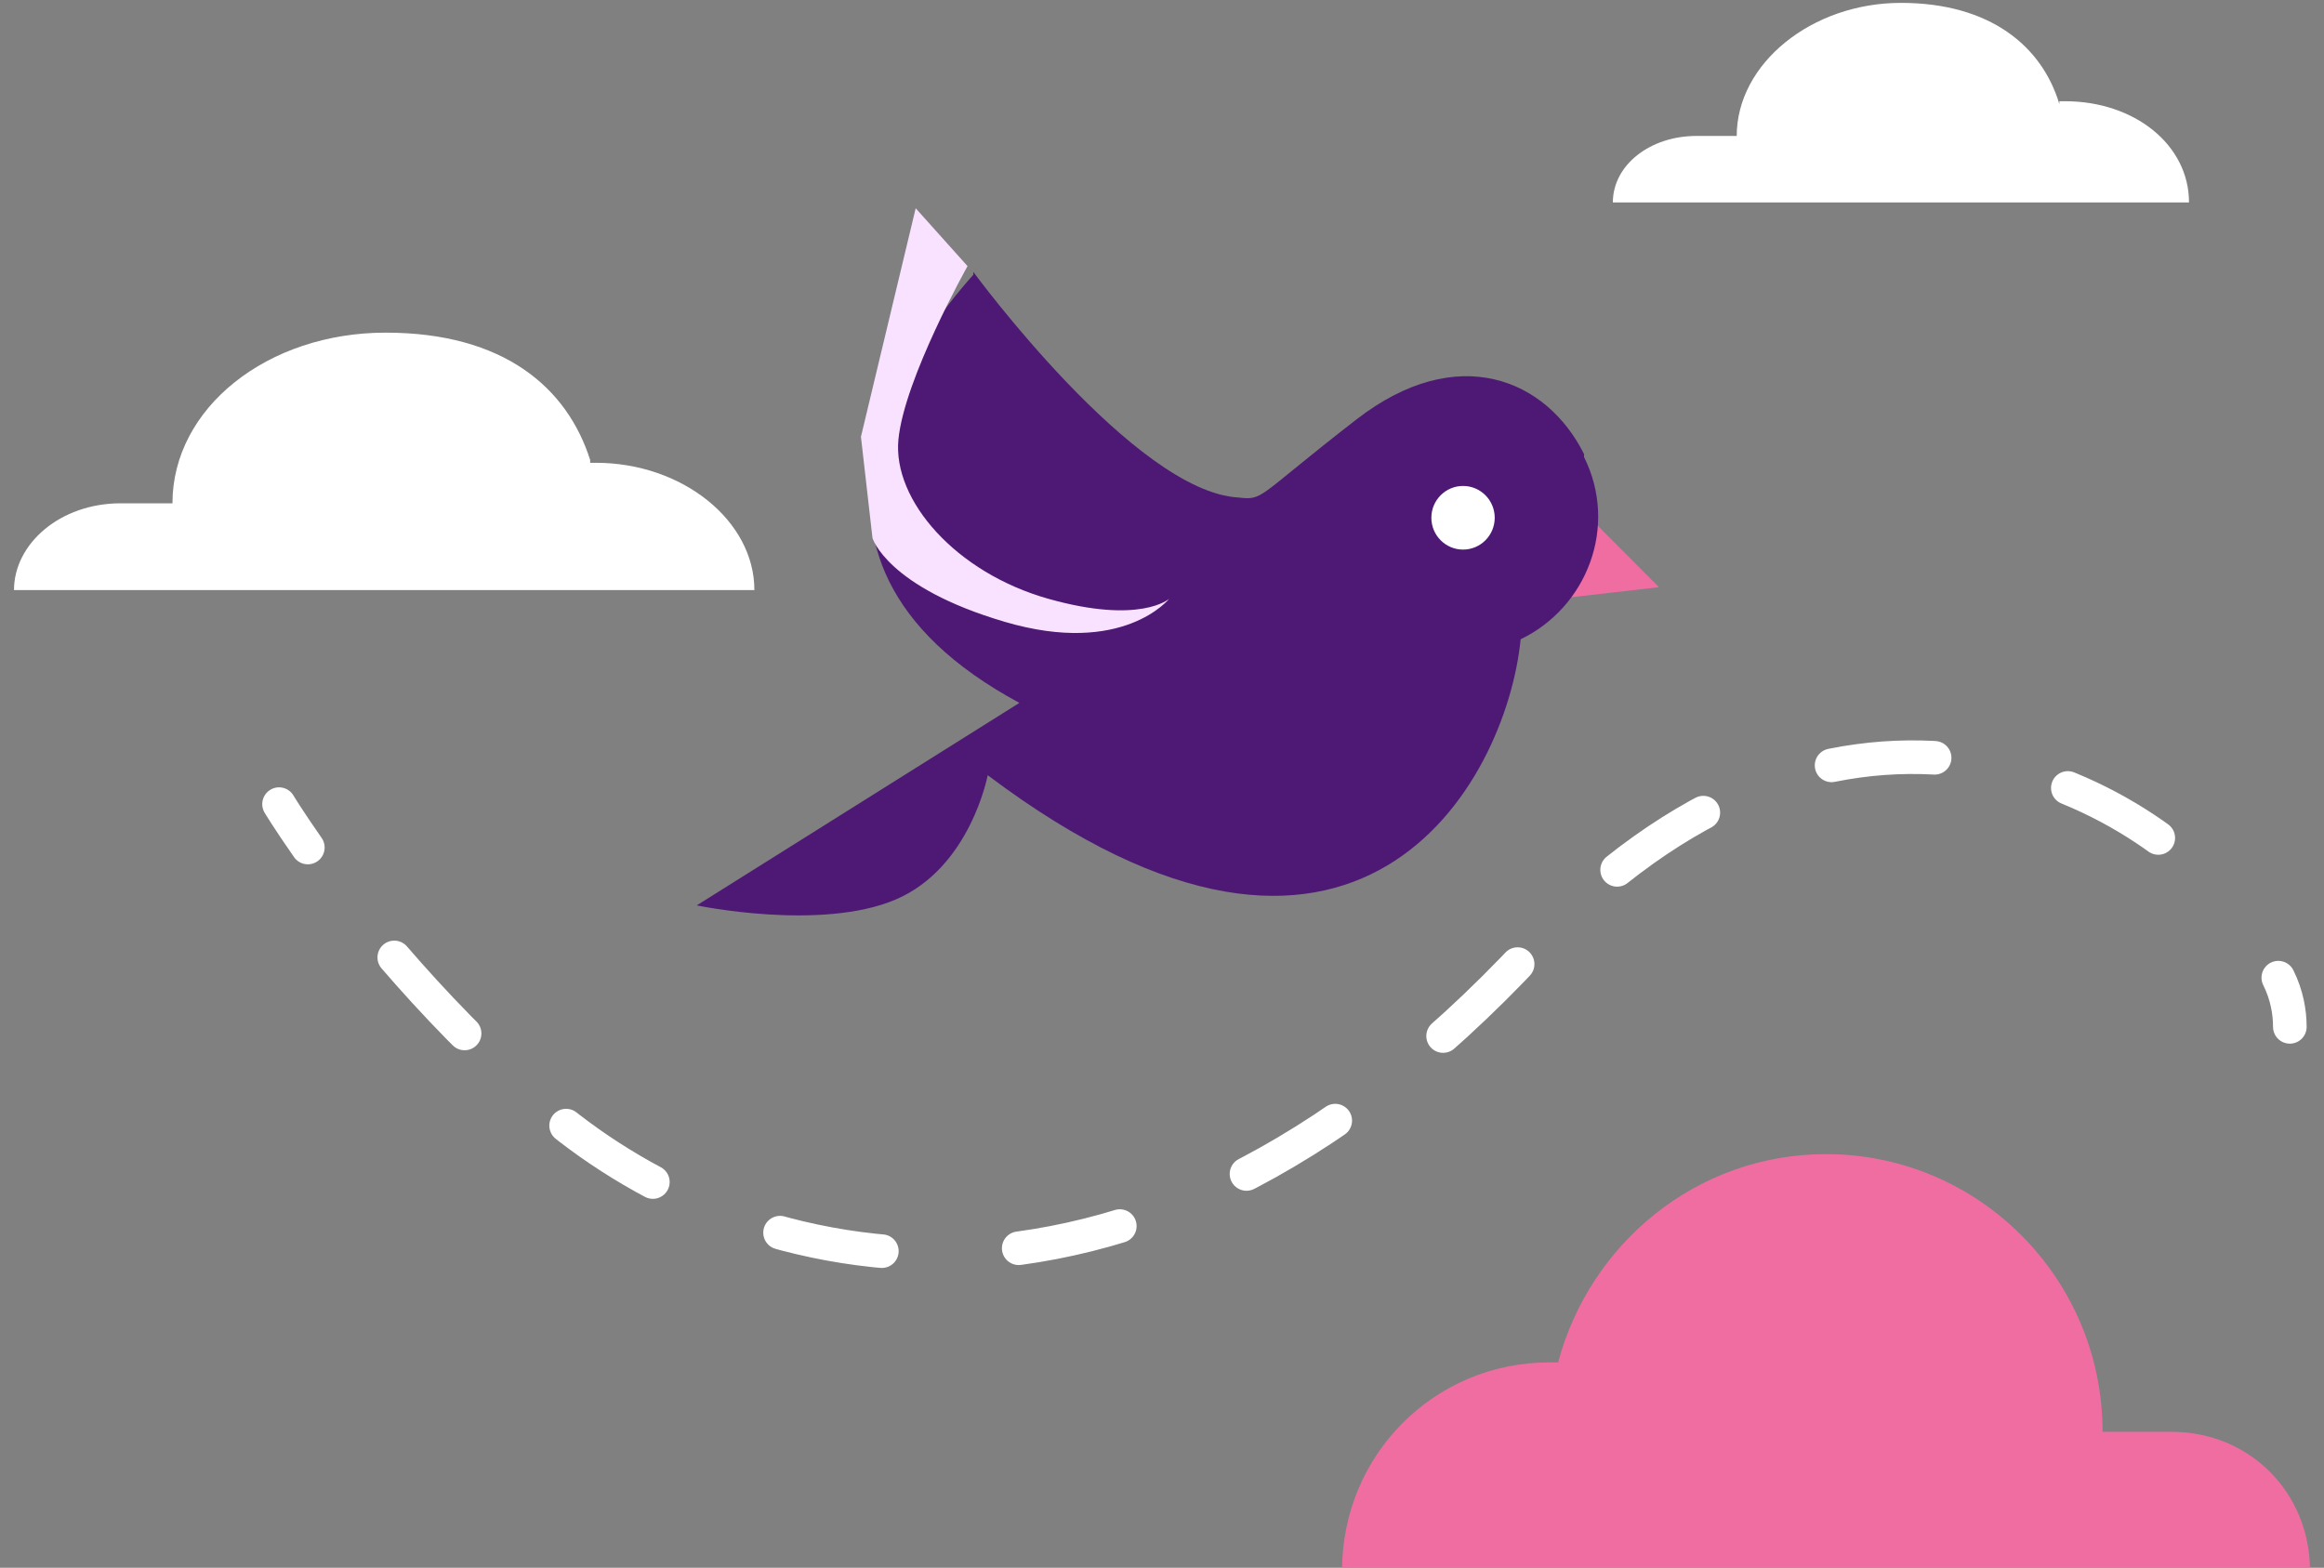 <svg width="83" height="56" viewBox="0 0 83 56" fill="none" xmlns="http://www.w3.org/2000/svg">
<rect x="0" y="0" width="83" height="56" fill="#808080" stroke="none"/>
<g clip-path="url(#clip0_223_96)">
<path d="M65.215 41.225C70.668 41.225 75.092 45.668 75.092 51.144H77.561C80.339 51.144 82.5 53.314 82.5 56.103H47.93C47.93 51.971 51.223 48.664 55.338 48.664H55.647C56.779 44.428 60.585 41.225 65.215 41.225Z" fill="#F06DA1"/>
<path d="M21.077 16.531H21.283C24.369 16.531 26.942 18.598 26.942 21.078H0.5C0.5 19.424 2.146 17.978 4.307 17.978H6.159C6.159 14.568 9.554 11.882 13.772 11.882C17.991 11.882 20.254 13.845 21.077 16.428V16.531Z" fill="white"/>
<path d="M73.549 3.616H73.755C76.224 3.616 78.179 5.166 78.179 7.232H57.602C57.602 5.889 58.939 4.856 60.585 4.856H62.026C62.026 2.273 64.701 0.103 67.89 0.103C71.08 0.103 72.932 1.653 73.549 3.72V3.616Z" fill="white"/>
<path d="M56.676 18.391L59.248 20.974L55.647 21.387L56.676 18.391Z" fill="#F06DA1"/>
<path d="M34.761 9.815C32.909 11.882 26.633 19.838 36.407 25.107L24.884 32.34C24.884 32.34 29.308 33.269 31.983 32.133C34.658 30.996 35.275 27.69 35.275 27.69C48.445 37.609 53.795 28 54.309 22.834C56.676 21.697 57.807 18.804 56.573 16.325C56.573 16.325 56.573 16.325 56.573 16.221C55.235 13.535 52.046 12.192 48.445 14.982C44.844 17.771 45.152 17.875 44.226 17.771C40.523 17.565 34.761 9.712 34.761 9.712V9.815Z" fill="#4D1974"/>
<path d="M52.252 19.631C52.877 19.631 53.383 19.122 53.383 18.494C53.383 17.867 52.877 17.358 52.252 17.358C51.627 17.358 51.12 17.867 51.12 18.494C51.12 19.122 51.627 19.631 52.252 19.631Z" fill="white"/>
<path d="M34.555 9.506C34.555 9.506 32.292 13.535 32.086 15.705C31.88 17.875 34.144 20.457 37.436 21.387C40.728 22.317 41.757 21.387 41.757 21.387C41.757 21.387 40.111 23.454 35.893 22.214C31.674 20.974 31.16 19.218 31.16 19.218L30.748 15.601L32.703 7.439L34.555 9.506Z" fill="#F9E2FF"/>
<path d="M9.966 28.723C9.966 28.723 10.274 29.24 10.994 30.273" stroke="white" stroke-width="1.2" stroke-miterlimit="10" stroke-linecap="round"/>
<path d="M14.081 34.199C15.418 35.749 17.168 37.609 19.328 39.469C26.016 45.358 40.111 49.594 54.721 33.889C65.318 22.524 76.121 27.587 80.134 32.856" stroke="white" stroke-width="1.2" stroke-miterlimit="10" stroke-linecap="round" stroke-dasharray="3.7 4.9"/>
<path d="M81.368 34.922C81.677 35.542 81.78 36.162 81.78 36.679" stroke="white" stroke-width="1.2" stroke-miterlimit="10" stroke-linecap="round"/>
</g>
<defs>
<clipPath id="clip0_223_96">
<rect width="82" height="56" fill="white" transform="translate(0.5)"/>
</clipPath>
</defs>
</svg>
